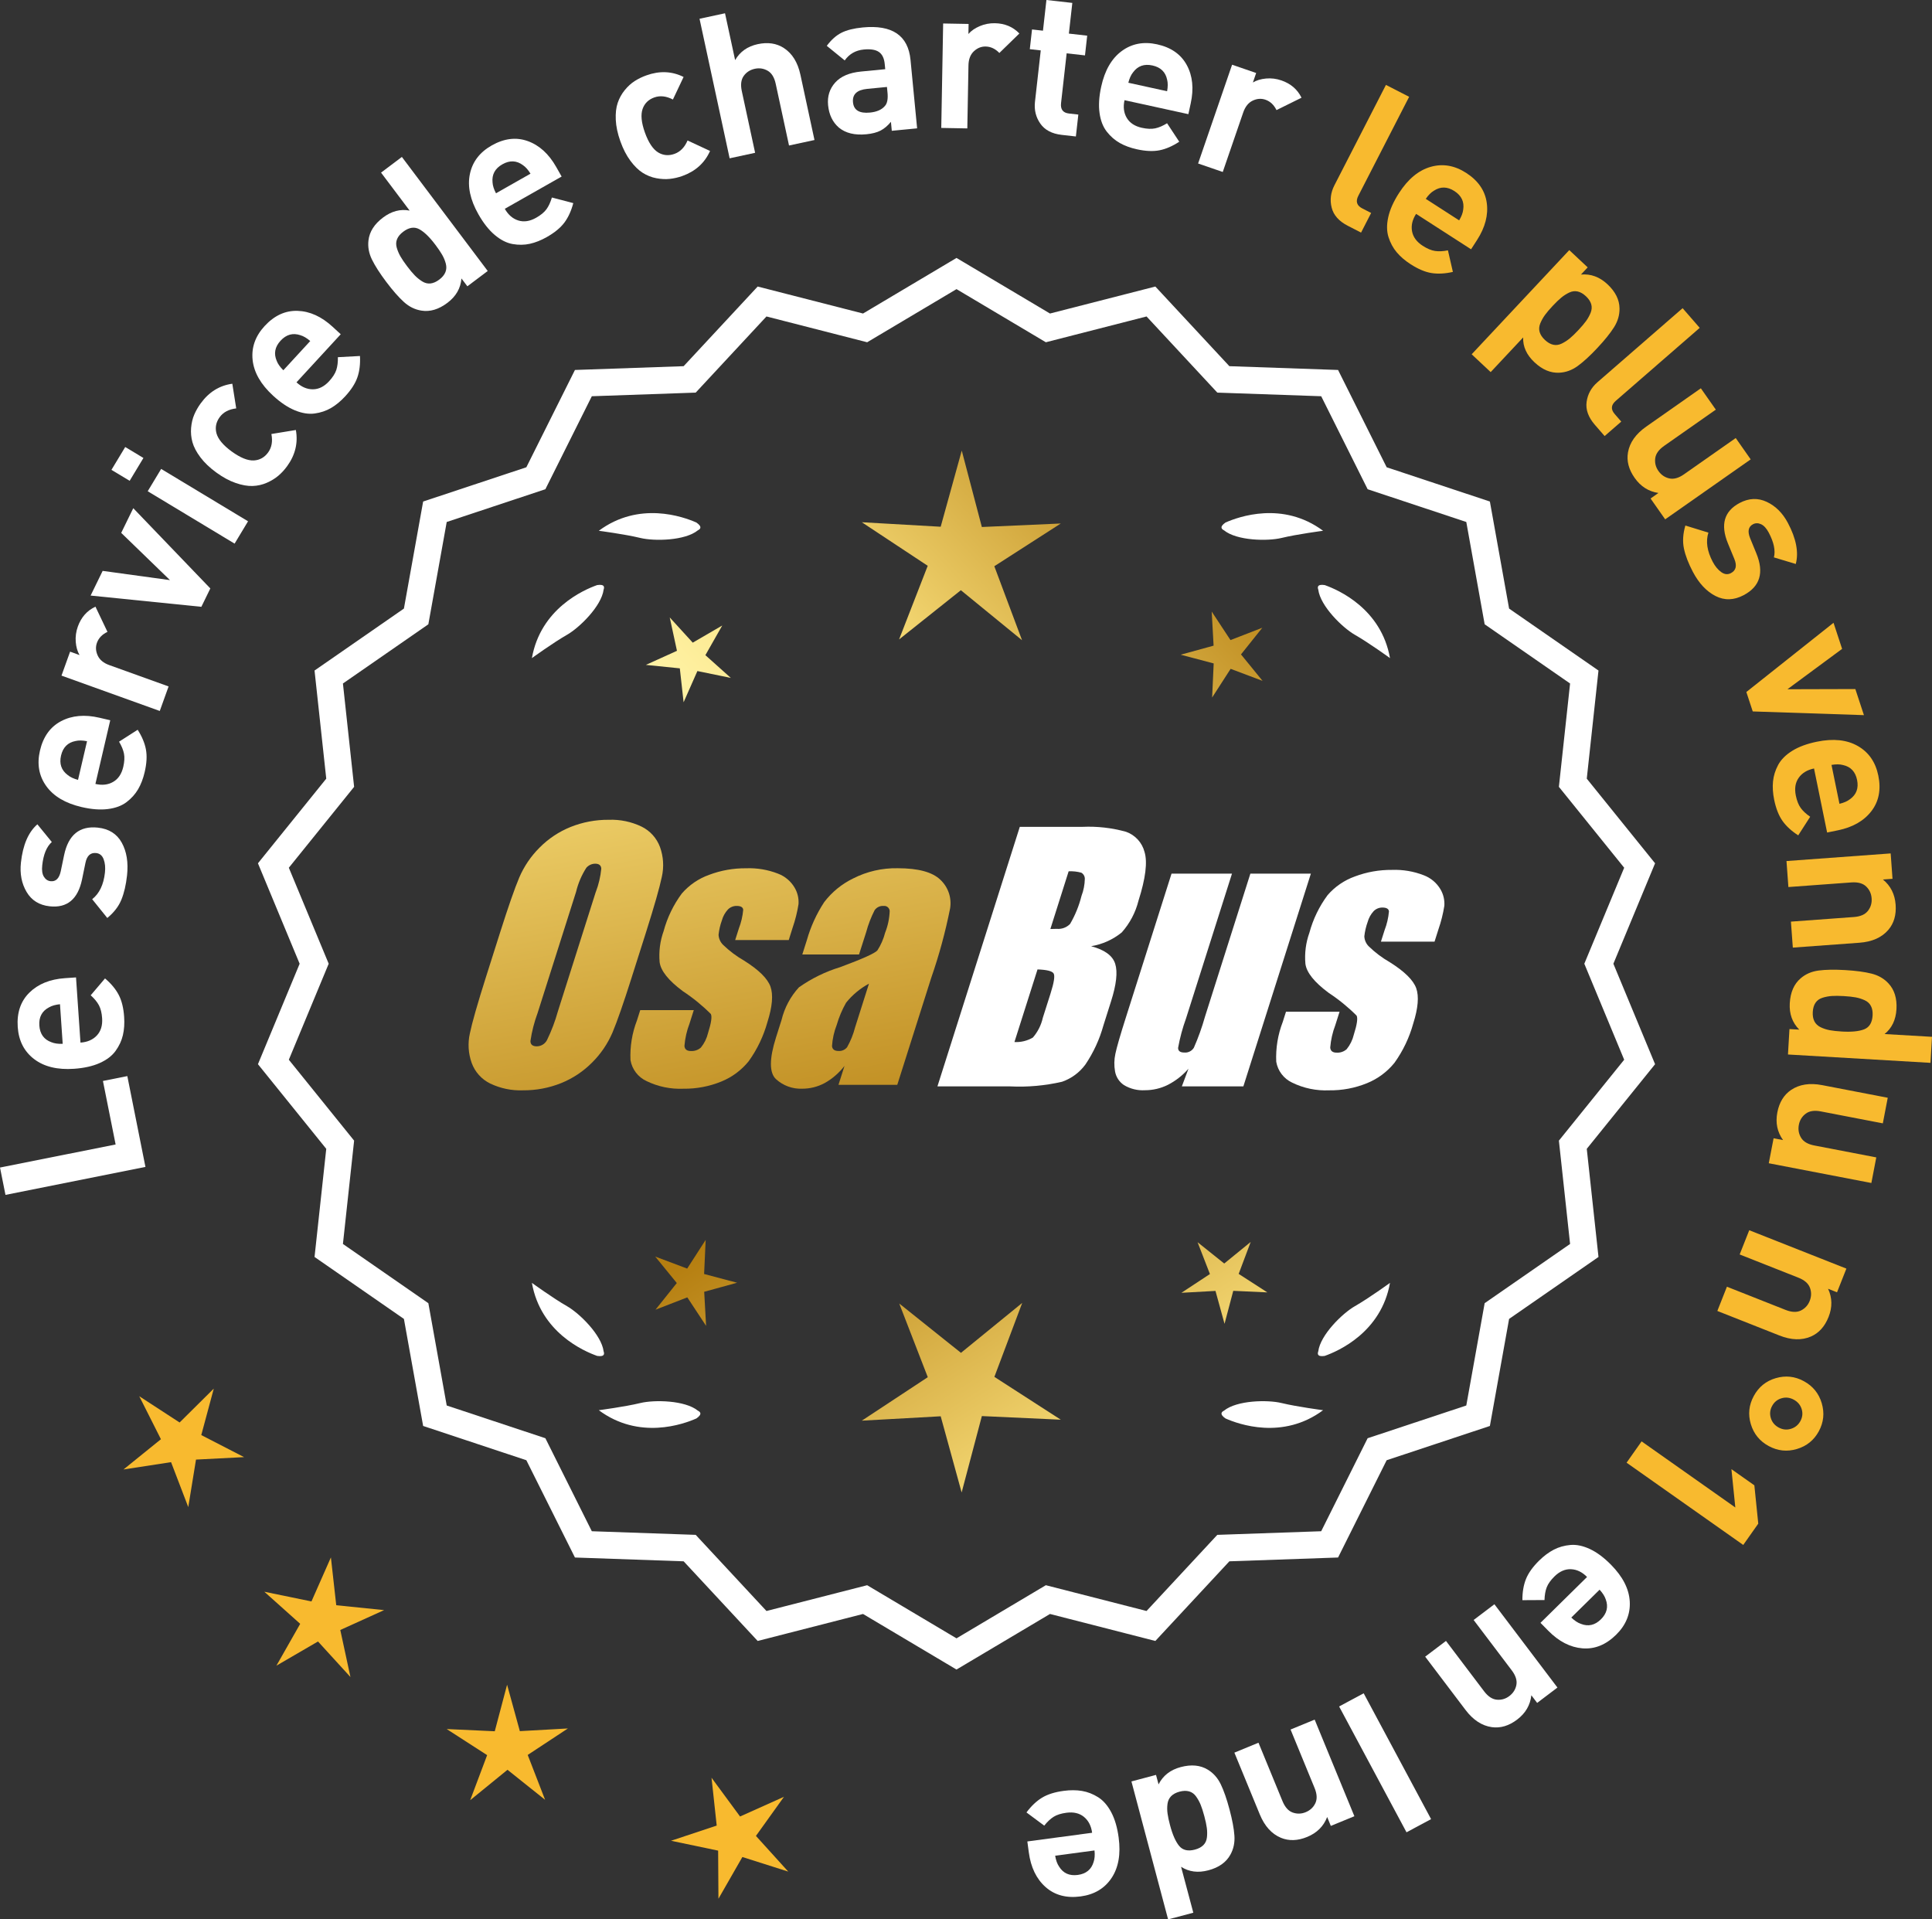 <?xml version="1.0" encoding="UTF-8"?>
<svg id="Layer_2" data-name="Layer 2" xmlns="http://www.w3.org/2000/svg" xmlns:xlink="http://www.w3.org/1999/xlink" viewBox="0 0 173.466 172.321">
  <rect x="0" y="0" width="173.466" height="172.321" fill="#333333" stroke="none"/>
  <defs>
    <style>
      .cls-1 {
        fill: url(#linear-gradient-8);
      }

      .cls-2 {
        fill: url(#linear-gradient-7);
      }

      .cls-3 {
        fill: url(#linear-gradient-5);
      }

      .cls-4 {
        fill: url(#linear-gradient-6);
      }

      .cls-5 {
        fill: url(#linear-gradient-9);
      }

      .cls-6 {
        fill: url(#linear-gradient-4);
      }

      .cls-7 {
        fill: url(#linear-gradient-3);
      }

      .cls-8 {
        fill: url(#linear-gradient-2);
      }

      .cls-9 {
        fill: url(#linear-gradient);
      }

      .cls-10 {
        fill: #f8ba2f;
      }

      .cls-11 {
        fill: #fff;
      }
    </style>
    <linearGradient id="linear-gradient" x1="112.233" y1="196.149" x2="60.808" y2="113.63" gradientUnits="userSpaceOnUse">
      <stop offset="0" stop-color="#f9df7b"/>
      <stop offset=".279" stop-color="#b57e10"/>
      <stop offset=".323" stop-color="#c89d38"/>
      <stop offset=".417" stop-color="#efda86"/>
      <stop offset=".46" stop-color="#fff3a6"/>
      <stop offset=".642" stop-color="#f9df7b"/>
      <stop offset="1" stop-color="#b57e10"/>
    </linearGradient>
    <linearGradient id="linear-gradient-2" x1="125.481" y1="187.894" x2="74.056" y2="105.374" xlink:href="#linear-gradient"/>
    <linearGradient id="linear-gradient-3" x1="147.008" y1="174.478" x2="95.583" y2="91.959" xlink:href="#linear-gradient"/>
    <linearGradient id="linear-gradient-4" x1="46.796" y1="64.099" x2="78.488" y2="235.118" gradientUnits="userSpaceOnUse">
      <stop offset="0" stop-color="#f9df7b"/>
      <stop offset=".279" stop-color="#b57e10"/>
      <stop offset=".284" stop-color="#e5c25b"/>
      <stop offset=".286" stop-color="#f9df7b"/>
      <stop offset=".46" stop-color="#fff3a6"/>
      <stop offset=".642" stop-color="#f9df7b"/>
      <stop offset="1" stop-color="#b57e10"/>
    </linearGradient>
    <linearGradient id="linear-gradient-5" x1="59.304" y1="61.781" x2="90.996" y2="232.8" xlink:href="#linear-gradient-4"/>
    <linearGradient id="linear-gradient-6" x1="71.929" y1="59.442" x2="103.621" y2="230.46" xlink:href="#linear-gradient-4"/>
    <linearGradient id="linear-gradient-7" x1="51.243" y1="113.5" x2="117.019" y2="52.508" xlink:href="#linear-gradient"/>
    <linearGradient id="linear-gradient-8" x1="29.023" y1="89.539" x2="94.8" y2="28.546" xlink:href="#linear-gradient"/>
    <linearGradient id="linear-gradient-9" x1="36.079" y1="97.148" x2="101.856" y2="36.155" xlink:href="#linear-gradient"/>
  </defs>
  <g id="Layer_1-2" data-name="Layer 1">
    <g>
      <g>
        <polygon class="cls-10" points="19.195 124.667 16.126 127.71 12.504 125.353 14.449 129.212 11.088 131.928 15.359 131.271 16.904 135.306 17.598 131.041 21.914 130.819 18.072 128.84 19.195 124.667"/>
        <polygon class="cls-10" points="30.19 144.117 29.71 139.823 27.965 143.776 23.733 142.905 26.953 145.786 24.817 149.543 28.552 147.371 31.465 150.563 30.553 146.339 34.489 144.555 30.19 144.117"/>
        <polygon class="cls-10" points="46.675 155.42 45.529 151.253 44.423 155.431 40.107 155.233 43.738 157.575 42.216 161.62 45.566 158.89 48.942 161.587 47.381 157.557 50.989 155.18 46.675 155.42"/>
        <polygon class="cls-10" points="67.872 164.827 70.39 161.315 66.447 163.084 63.885 159.604 64.35 163.9 60.248 165.262 64.478 166.148 64.506 170.469 66.655 166.721 70.773 168.03 67.872 164.827"/>
      </g>
      <g>
        <path class="cls-11" d="M85.881,149.529l-8.345-4.961-9.405,2.409-6.61-7.111-9.703-.338-4.338-8.685-9.214-3.058-1.716-9.556-7.98-5.53,1.046-9.652-6.098-7.554,3.723-8.967-3.723-8.967,6.098-7.554-1.046-9.652,7.98-5.53,1.716-9.556,9.214-3.058,4.338-8.685,9.703-.338,6.61-7.111,9.405,2.409,8.345-4.961,8.345,4.961,9.405-2.409,6.61,7.111,9.703.338,4.338,8.685,9.214,3.058,1.716,9.556,7.98,5.53-1.046,9.652,6.098,7.554-3.723,8.967,3.723,8.967-6.098,7.554,1.046,9.652-7.98,5.53-1.716,9.556-9.214,3.058-4.338,8.685-9.703.338-6.61,7.111-9.405-2.409-8.345,4.961ZM77.81,142.652l8.07,4.797,8.07-4.797,9.095,2.329,6.392-6.877,9.383-.327,4.195-8.399,8.91-2.957,1.659-9.241,7.716-5.348-1.011-9.334,5.897-7.305-3.6-8.671,3.6-8.671-5.897-7.305,1.011-9.334-7.716-5.348-1.659-9.241-8.91-2.957-4.195-8.399-9.383-.327-6.392-6.877-9.095,2.329-8.07-4.797-8.07,4.797-9.095-2.329-6.392,6.877-9.383.327-4.195,8.399-8.91,2.957-1.659,9.241-7.716,5.348,1.011,9.334-5.897,7.305,3.6,8.671-3.6,8.671,5.897,7.305-1.011,9.334,7.716,5.348,1.659,9.241,8.91,2.957,4.195,8.399,9.383.327,6.392,6.877,9.095-2.329Z"/>
        <path class="cls-11" d="M85.88,149.89l-8.393-4.989-9.459,2.423-6.647-7.151-9.759-.341-4.363-8.734-9.267-3.076-1.726-9.611-8.025-5.562,1.052-9.708-6.133-7.598,3.744-9.019-3.744-9.018,6.133-7.598-1.052-9.708,8.025-5.562,1.726-9.611,9.267-3.076,4.363-8.735,9.759-.34,6.647-7.151,9.459,2.423,8.393-4.99,8.394,4.99,9.459-2.423,6.647,7.151,9.759.34,4.363,8.735,9.268,3.076,1.725,9.611,8.026,5.562-1.052,9.708,6.133,7.598-3.744,9.018,3.744,9.019-6.133,7.598,1.052,9.708-8.026,5.562-1.725,9.611-9.268,3.076-4.363,8.734-9.759.341-6.647,7.151-9.459-2.423-8.394,4.989ZM77.583,144.234l8.297,4.933,8.298-4.933,9.351,2.396,6.572-7.071.129-.004,9.518-.333,4.313-8.635.123-.04,9.04-3.001,1.706-9.5.106-.074,7.828-5.425-1.041-9.597,6.064-7.512-3.702-8.915,3.702-8.914-6.064-7.512,1.041-9.597-7.934-5.499-1.706-9.5-9.162-3.041-4.313-8.636-9.646-.336-6.572-7.071-9.351,2.396-8.298-4.934-8.297,4.934-9.351-2.396-6.572,7.071-.129.004-9.518.332-4.313,8.636-.123.04-9.039,3.001-1.706,9.5-.106.074-7.828,5.425,1.04,9.597-6.063,7.512,3.702,8.914-3.702,8.915,6.063,7.512-1.04,9.597,7.934,5.499,1.706,9.5,9.162,3.041,4.313,8.635,9.647.337,6.572,7.071,9.351-2.396ZM85.88,147.812l-8.118-4.826-9.149,2.343-6.429-6.916-9.439-.329-4.22-8.449-8.963-2.975-1.668-9.296-7.762-5.38,1.017-9.389-5.932-7.349,3.621-8.723-3.621-8.722,5.932-7.349-1.017-9.39,7.762-5.379,1.668-9.296,8.963-2.976,4.22-8.448,9.439-.329,6.429-6.917,9.149,2.344,8.118-4.826,8.118,4.826,9.149-2.344,6.429,6.917,9.439.329,4.22,8.448,8.963,2.976,1.669,9.296,7.762,5.379-1.017,9.39,5.932,7.349-3.621,8.722,3.621,8.723-5.932,7.349,1.017,9.389-7.762,5.38-1.669,9.296-8.963,2.975-4.22,8.449-9.439.329-6.429,6.916-9.149-2.343-8.118,4.826ZM77.858,142.319l8.022,4.77,8.022-4.77,9.041,2.315,6.354-6.836.129-.004,9.198-.321,4.17-8.35.123-.04,8.735-2.899,1.649-9.185.106-.074,7.564-5.243-1.005-9.277,5.862-7.263-3.579-8.619,3.579-8.618-5.862-7.263,1.005-9.278-7.67-5.316-1.649-9.185-8.857-2.94-4.17-8.349-9.327-.325-6.354-6.837-9.041,2.316-8.022-4.77-8.022,4.77-9.041-2.316-6.354,6.837-.129.004-9.198.321-4.17,8.349-.123.04-8.735,2.9-1.649,9.185-.106.074-7.564,5.242,1.005,9.278-5.862,7.263,3.579,8.618-3.579,8.619,5.862,7.263-1.005,9.277,7.67,5.317,1.649,9.185,8.858,2.939,4.17,8.35,9.327.325,6.354,6.836,9.041-2.315Z"/>
      </g>
      <g>
        <polygon class="cls-9" points="63.219 114.379 63.359 111.318 61.699 113.893 58.831 112.814 60.767 115.189 58.854 117.583 61.711 116.476 63.397 119.035 63.227 115.975 66.181 115.163 63.219 114.379"/>
        <polygon class="cls-8" points="91.78 116.975 86.281 121.457 80.739 117.029 83.302 123.643 77.378 127.546 84.461 127.153 86.342 133.993 88.157 127.134 95.243 127.459 89.281 123.614 91.78 116.975"/>
        <polygon class="cls-7" points="111.215 114.369 112.295 111.501 109.919 113.437 107.525 111.525 108.633 114.382 106.074 116.067 109.133 115.897 109.946 118.852 110.729 115.89 113.79 116.03 111.215 114.369"/>
      </g>
      <g>
        <path class="cls-11" d="M109.889,126.654c-.114.057-.184.124-.207.201-.001.001-.002.002-.003.003.001 0.0.001 0.0.002.001-.036.131.066.291.35.488,1.179.524,5.149,1.947,8.764-.74,0,0-2.348-.308-3.726-.643-1.249-.304-4.027-.256-5.179.691Z"/>
        <path class="cls-11" d="M118.348,121.615c0.0.001-0.0.003,0,.004.001-0.0.001-0.0.002-.001.063.12.248.166.589.115,1.217-.428,5.08-2.121,5.862-6.557,0,0-1.918,1.389-3.15,2.091-1.117.637-3.103,2.579-3.29,4.059-.043.12-.049.217-.013.288Z"/>
      </g>
      <g>
        <path class="cls-11" d="M62.669,126.654c.114.057.184.124.207.201.001.001.002.002.003.003-.001 0-.001 0-.002.001.036.131-.066.291-.35.488-1.179.524-5.149,1.947-8.764-.74,0,0,2.348-.308,3.726-.643,1.249-.304,4.027-.256,5.179.691Z"/>
        <path class="cls-11" d="M54.21,121.615c-0.0.001 0.0.003,0,.004-.001-0-.001-0-.002-.001-.063.12-.248.166-.589.115-1.217-.428-5.08-2.121-5.862-6.557,0,0,1.918,1.389,3.15,2.091,1.117.637,3.103,2.579,3.29,4.059.043.12.049.217.013.288Z"/>
      </g>
      <g>
        <path class="cls-11" d="M62.669,47.606c.114-.057.184-.124.207-.201.001-.001.002-.002.003-.003-.001-0-.001-0-.002-.001.036-.131-.066-.291-.35-.488-1.179-.524-5.149-1.947-8.764.74,0,0,2.348.308,3.726.643,1.249.304,4.027.256,5.179-.691Z"/>
        <path class="cls-11" d="M54.21,52.645c-0-.001 0-.003,0-.004-.001 0-.001 0-.002.001-.063-.12-.248-.166-.589-.115-1.217.428-5.08,2.121-5.862,6.557,0,0,1.918-1.389,3.15-2.091,1.117-.637,3.103-2.579,3.29-4.059.043-.12.049-.217.013-.288Z"/>
      </g>
      <g>
        <path class="cls-11" d="M109.889,47.606c-.114-.057-.184-.124-.207-.201-.001-.001-.002-.002-.003-.003.001-0.0.001-0.0.002-.001-.036-.131.066-.291.35-.488,1.179-.524,5.149-1.947,8.764.74,0,0-2.348.308-3.726.643-1.249.304-4.027.256-5.179-.691Z"/>
        <path class="cls-11" d="M118.348,52.645c0-.001-0-.003,0-.004.001 0.0.001 0.0.002.001.063-.12.248-.166.589-.115,1.217.428,5.08,2.121,5.862,6.557,0,0-1.918-1.389-3.15-2.091-1.117-.637-3.103-2.579-3.29-4.059-.043-.12-.049-.217-.013-.288Z"/>
      </g>
      <g id="Group_4" data-name="Group 4">
        <g id="Group_1" data-name="Group 1">
          <path id="Path_1" data-name="Path 1" class="cls-6" d="M56.722,87.737c-.743,2.341-1.321,3.999-1.734,4.975-.429.998-1.045,1.904-1.814,2.67-.793.803-1.741,1.435-2.787,1.858-1.09.438-2.256.658-3.431.648-1.017.039-2.027-.171-2.945-.611-.769-.376-1.363-1.035-1.657-1.839-.308-.854-.365-1.778-.165-2.663.198-.958.677-2.638,1.438-5.039l1.265-3.987c.743-2.341,1.321-3.999,1.734-4.975.429-.998,1.045-1.904,1.814-2.67.793-.803,1.741-1.435,2.787-1.858,1.091-.437,2.256-.656,3.431-.646,1.017-.039,2.027.171,2.945.611.768.377,1.362,1.036,1.657,1.84.308.854.365,1.778.165,2.663-.198.958-.677,2.637-1.438,5.037l-1.266,3.986ZM53.496,80.078c.255-.669.42-1.369.49-2.082-.014-.303-.197-.454-.548-.454-.305.003-.593.136-.794.366-.426.665-.737,1.397-.922,2.166l-3.456,10.883c-.3.811-.515,1.65-.64,2.506,0,.319.194.476.565.476.383-.001.734-.212.915-.548.408-.836.739-1.708.988-2.604l3.398-10.71.003.003Z"/>
          <path id="Path_2" data-name="Path 2" class="cls-3" d="M70.819,84.395h-4.81l.329-1.035c.208-.538.339-1.102.391-1.676-.018-.234-.216-.351-.592-.351-.295-.003-.578.115-.785.325-.254.277-.438.611-.538.973-.15.416-.25.849-.298,1.289.015.339.158.661.399.9.569.552,1.206,1.031,1.894,1.425,1.317.827,2.106,1.604,2.367,2.33.259.728.172,1.789-.271,3.182-.35,1.263-.919,2.454-1.683,3.518-.654.81-1.504,1.439-2.469,1.829-1.077.439-2.23.656-3.393.64-1.148.051-2.29-.186-3.322-.691-.755-.353-1.289-1.052-1.43-1.873-.055-1.217.143-2.433.582-3.57l.293-.922h4.808l-.384,1.21c-.246.642-.398,1.316-.454,2.001.022.307.216.461.574.461.33.02.655-.092.903-.311.308-.381.527-.826.64-1.302.289-.911.373-1.482.251-1.712-.764-.766-1.605-1.451-2.509-2.045-1.291-.958-1.987-1.829-2.088-2.612-.083-.943.039-1.893.359-2.784.329-1.218.883-2.363,1.634-3.376.659-.761,1.503-1.338,2.45-1.676,1.062-.401,2.19-.6,3.325-.589.978-.037,1.953.127,2.864.483.631.24,1.16.689,1.498,1.273.258.444.376.955.34,1.467-.114.719-.291,1.427-.53,2.114l-.348,1.111v-.008Z"/>
          <path id="Path_3" data-name="Path 3" class="cls-4" d="M77.13,85.694h-5.095l.406-1.28c.343-1.213.869-2.366,1.559-3.42.686-.899,1.573-1.626,2.59-2.122,1.245-.636,2.629-.953,4.027-.922,1.836,0,3.11.347,3.822,1.042.696.657,1.021,1.616.867,2.561-.422,2.122-.99,4.212-1.701,6.255l-3.043,9.588h-5.279l.542-1.701c-.481.626-1.083,1.149-1.771,1.536-.626.339-1.326.515-2.038.512-.862.033-1.703-.275-2.341-.856-.611-.57-.611-1.82,0-3.75l.498-1.571c.264-1.09.8-2.096,1.558-2.923,1.131-.798,2.383-1.411,3.707-1.814,2.019-.75,3.134-1.252,3.343-1.508.313-.488.546-1.023.691-1.584.247-.621.386-1.28.41-1.948-.017-.269-.248-.473-.517-.457-.011.001-.021.002-.032.003-.317-.024-.622.121-.805.381-.322.631-.577,1.295-.761,1.979l-.638,1.997ZM78.021,88.313c-.793.427-1.493,1.009-2.056,1.712-.356.627-.637,1.293-.838,1.986-.24.612-.383,1.257-.424,1.913.033.285.223.432.582.432.297.022.586-.104.772-.337.316-.559.557-1.156.717-1.778l1.247-3.928Z"/>
        </g>
        <g id="Group_3" data-name="Group 3">
          <path id="Path_7" data-name="Path 7" class="cls-11" d="M91.557,74.233h5.641c1.319-.059,2.639.092,3.91.446.817.29,1.437.967,1.654,1.807.278.907.098,2.367-.542,4.379-.264,1.057-.78,2.035-1.503,2.849-.794.644-1.742,1.07-2.751,1.236,1.207.319,1.928.841,2.162,1.576s.11,1.862-.373,3.376l-.684,2.162c-.345,1.246-.89,2.429-1.613,3.501-.526.72-1.258,1.262-2.1,1.554-1.523.352-3.088.492-4.649.417h-6.541l7.396-23.304h-.007ZM93.155,87.031l-2.073,6.522c.579.032,1.154-.108,1.654-.402.44-.507.747-1.115.893-1.771l.691-2.173c.318-.999.411-1.603.278-1.814-.132-.212-.611-.329-1.445-.359l.003-.004ZM95.95,78.222l-1.642,5.183c.245-.011.435-.014.57-.014.446.042.887-.119,1.2-.44.459-.785.804-1.631,1.024-2.513.188-.49.289-1.008.3-1.532.004-.229-.116-.442-.314-.556-.368-.102-.75-.144-1.131-.126l-.007-.002Z"/>
          <path id="Path_8" data-name="Path 8" class="cls-11" d="M117.697,78.436l-6.061,19.1h-5.523l.596-1.588c-.519.596-1.147,1.088-1.851,1.449-.638.318-1.342.484-2.056.483-.66.041-1.318-.12-1.885-.461-.422-.281-.712-.723-.801-1.222-.094-.527-.084-1.068.03-1.591.114-.552.428-1.65.951-3.288l4.09-12.884h5.428l-4.126,12.997c-.313.861-.551,1.747-.713,2.648,0,.278.183.417.56.417.344.031.676-.137.856-.432.396-.901.729-1.829.995-2.776l4.079-12.854h5.428l.003.003Z"/>
          <path id="Path_9" data-name="Path 9" class="cls-11" d="M128.798,84.541h-4.81l.329-1.035c.208-.538.339-1.102.391-1.676-.018-.234-.216-.351-.592-.351-.295-.003-.578.115-.784.325-.254.277-.438.611-.538.973-.15.416-.249.848-.297,1.287.015.339.158.661.399.9.569.553,1.205,1.032,1.893,1.426,1.317.827,2.106,1.604,2.367,2.33.259.728.172,1.789-.271,3.182-.35,1.263-.919,2.454-1.683,3.518-.654.809-1.504,1.439-2.469,1.829-1.077.439-2.23.656-3.393.64-1.148.051-2.29-.186-3.322-.691-.755-.353-1.289-1.052-1.43-1.873-.055-1.217.143-2.433.582-3.57l.293-.922h4.81l-.384,1.211c-.246.642-.398,1.316-.454,2.001.022.307.216.461.574.461.33.02.655-.092.903-.311.308-.381.527-.826.64-1.302.289-.911.373-1.482.251-1.712-.764-.766-1.605-1.451-2.509-2.045-1.291-.958-1.987-1.829-2.088-2.612-.083-.943.039-1.893.359-2.784.329-1.218.883-2.363,1.634-3.376.659-.761,1.503-1.338,2.45-1.676,1.062-.401,2.19-.6,3.325-.589.978-.037,1.953.127,2.864.483.632.239,1.163.689,1.503,1.273.258.444.376.955.34,1.467-.114.719-.291,1.427-.53,2.114l-.351,1.108-.004-.005Z"/>
        </g>
      </g>
      <g>
        <path class="cls-11" d="M11.432,96.611l1.627,8.155-12.568,2.509-.49-2.454,10.38-2.071-1.139-5.702,2.19-.437Z"/>
        <path class="cls-11" d="M6.825,87.751l.401,5.854c.622-.043,1.112-.258,1.472-.643.358-.386.516-.901.471-1.548-.032-.479-.129-.866-.287-1.162s-.405-.595-.738-.896l1.286-1.514c.55.468.959.96,1.229,1.477s.433,1.177.487,1.979c.042.599.003,1.146-.113,1.641-.115.494-.333.964-.652,1.406-.318.443-.791.807-1.422,1.09-.63.284-1.4.457-2.311.52-1.496.103-2.691-.188-3.587-.873-.895-.685-1.384-1.643-1.469-2.876-.088-1.281.26-2.31,1.042-3.085.783-.774,1.851-1.209,3.203-1.302l.988-.067ZM5.385,90.159c-.406.04-.736.134-.991.284-.627.332-.914.875-.862,1.629s.41,1.253,1.076,1.496c.273.113.614.162,1.021.146l-.243-3.556Z"/>
        <path class="cls-11" d="M8.791,74.305c.989.106,1.705.559,2.144,1.354s.596,1.772.472,2.929c-.094.859-.264,1.59-.51,2.19-.246.602-.667,1.147-1.263,1.638l-1.357-1.686c.646-.509,1.028-1.307,1.146-2.393.05-.453.011-.85-.115-1.189s-.351-.526-.673-.562c-.513-.056-.835.242-.965.892l-.306,1.487c-.373,1.771-1.34,2.571-2.902,2.402-.932-.101-1.622-.528-2.07-1.282-.449-.755-.62-1.634-.513-2.636.172-1.587.664-2.734,1.477-3.443l1.296,1.589c-.469.42-.756,1.119-.86,2.098-.048.441.001.781.151,1.021.149.24.349.373.6.399.465.051.769-.242.909-.879l.302-1.452c.379-1.829,1.392-2.655,3.039-2.478Z"/>
        <path class="cls-11" d="M9.898,64.666l-1.332,5.715c.607.141,1.14.08,1.594-.184.457-.263.757-.71.906-1.342.108-.467.13-.865.065-1.194-.065-.33-.213-.688-.442-1.074l1.672-1.069c.388.607.635,1.198.741,1.771.107.573.069,1.251-.114,2.034-.136.585-.331,1.096-.588,1.535s-.602.824-1.036,1.154-.994.538-1.68.624c-.686.087-1.473.027-2.361-.18-1.46-.341-2.519-.97-3.174-1.887-.654-.916-.842-1.977-.561-3.181.291-1.25.925-2.131,1.9-2.644.977-.512,2.125-.613,3.444-.305l.965.225ZM7.814,66.546c-.399-.081-.743-.087-1.029-.019-.698.133-1.132.568-1.304,1.304-.171.736.025,1.318.592,1.746.228.188.538.335.932.439l.81-3.471Z"/>
        <path class="cls-11" d="M8.57,54.465l1.079,2.264c-.475.224-.79.551-.945.979-.134.373-.11.754.068,1.144.178.389.527.678,1.048.863l5.317,1.913-.792,2.202-8.824-3.174.773-2.15.847.305c-.189-.324-.303-.719-.341-1.184-.035-.466.027-.925.189-1.377.301-.836.827-1.431,1.58-1.785Z"/>
        <path class="cls-11" d="M11.966,45.626l6.919,7.204-.806,1.649-9.943-1.009,1.081-2.216,6.045.829-4.379-4.242,1.083-2.216Z"/>
        <path class="cls-11" d="M12.878,41.116l-1.237,2.051-1.634-.985,1.236-2.05,1.635.984ZM22.271,46.801l-1.207,2.005-7.801-4.703,1.207-2.004,7.801,4.702Z"/>
        <path class="cls-11" d="M26.564,38.604c.209,1.161-.054,2.246-.788,3.255-.233.32-.495.604-.786.853-.292.247-.639.459-1.041.634-.401.175-.826.271-1.275.285s-.955-.075-1.517-.27c-.564-.194-1.142-.508-1.734-.938-.591-.431-1.067-.884-1.425-1.36-.359-.476-.597-.928-.717-1.355-.118-.428-.16-.861-.122-1.302.039-.439.133-.835.284-1.185.151-.351.343-.686.576-1.006.741-1.02,1.688-1.605,2.84-1.763l.35,2.214c-.667.079-1.162.342-1.486.788-.325.446-.421.925-.29,1.437.146.536.602,1.082,1.367,1.641.777.564,1.44.834,1.995.807.528-.032.953-.271,1.279-.718.324-.446.422-.998.293-1.656l2.197-.359Z"/>
        <path class="cls-11" d="M30.595,30.007l-3.975,4.318c.46.423.952.631,1.479.626.527-.005,1.01-.246,1.449-.723.324-.353.539-.688.646-1.008.105-.318.152-.702.143-1.152l1.983-.107c.037.72-.038,1.356-.228,1.907-.188.552-.556,1.123-1.1,1.715-.407.441-.83.79-1.27,1.046s-.929.421-1.469.494c-.541.074-1.131-.021-1.771-.282-.639-.263-1.295-.702-1.966-1.32-1.104-1.016-1.715-2.083-1.834-3.204-.118-1.12.24-2.135,1.077-3.045.87-.944,1.855-1.399,2.956-1.364s2.151.511,3.149,1.429l.729.671ZM27.855,30.617c-.309-.267-.604-.441-.888-.523-.672-.227-1.265-.062-1.776.494-.512.557-.626,1.16-.346,1.811.104.276.304.557.596.842l2.414-2.623Z"/>
        <path class="cls-11" d="M43.79,24.33l-1.826,1.374-.532-.704c-.072.881-.491,1.609-1.259,2.188-.786.592-1.564.824-2.335.698-.579-.09-1.104-.348-1.574-.774s-.999-1.028-1.584-1.805c-.577-.767-1.006-1.436-1.285-2.006-.279-.571-.382-1.146-.31-1.729.093-.775.527-1.455,1.304-2.039.768-.578,1.563-.786,2.39-.627l-2.566-3.408,1.87-1.408,7.708,10.24ZM39.095,21.983c-.526-.7-1.012-1.169-1.453-1.407-.442-.237-.922-.162-1.439.228-.27.202-.452.423-.551.662-.098.239-.107.495-.031.767.078.272.188.532.328.779s.341.543.601.888.489.62.688.823c.199.204.42.383.662.537.245.154.496.218.752.189.257-.027.521-.144.788-.346.269-.201.451-.422.549-.661.099-.239.111-.496.039-.772-.072-.275-.183-.542-.331-.799-.147-.256-.348-.552-.601-.888Z"/>
        <path class="cls-11" d="M50.427,15.85l-5.104,2.896c.309.543.714.893,1.216,1.049.503.156,1.037.074,1.6-.246.418-.236.726-.49.924-.762.198-.271.36-.622.489-1.054l1.921.503c-.184.698-.451,1.28-.799,1.747-.35.468-.874.899-1.572,1.296-.523.297-1.032.499-1.528.609-.496.109-1.014.116-1.552.021-.535-.096-1.069-.366-1.598-.812-.528-.444-1.018-1.063-1.468-1.857-.74-1.304-.996-2.508-.767-3.611.229-1.103.881-1.959,1.957-2.569,1.117-.634,2.193-.766,3.231-.396s1.892,1.144,2.562,2.323l.487.861ZM47.632,15.594c-.211-.349-.439-.605-.685-.771-.57-.421-1.184-.445-1.842-.071-.657.372-.951.912-.882,1.618.016.294.118.622.31.982l3.099-1.759Z"/>
        <path class="cls-11" d="M63.753,13.553c-.482,1.077-1.311,1.826-2.485,2.246-.374.133-.751.22-1.131.261-.381.04-.787.02-1.217-.062-.431-.082-.836-.243-1.215-.483s-.747-.6-1.102-1.078c-.355-.479-.657-1.062-.903-1.751s-.384-1.332-.412-1.927c-.027-.596.03-1.104.173-1.524.143-.42.354-.802.633-1.144s.58-.615.901-.819c.322-.204.669-.373,1.043-.506,1.187-.425,2.3-.376,3.339.144l-.959,2.025c-.594-.31-1.152-.372-1.671-.187-.521.187-.87.528-1.048,1.024-.184.524-.115,1.232.204,2.125.323.904.722,1.501,1.193,1.791.455.271.942.313,1.461.128.52-.186.912-.587,1.176-1.204l2.02.941Z"/>
        <path class="cls-11" d="M73.129,12.57l-2.286.493-1.196-5.543c-.124-.574-.364-.965-.722-1.17s-.742-.264-1.151-.175c-.423.091-.754.304-.995.638-.24.335-.3.789-.176,1.364l1.196,5.542-2.288.494-2.703-12.528,2.288-.493.908,4.205c.437-.758,1.113-1.235,2.029-1.433.902-.194,1.682-.08,2.338.343.756.487,1.254,1.289,1.495,2.403l1.263,5.859Z"/>
        <path class="cls-11" d="M82.345,11.523l-2.275.22-.077-.807c-.291.354-.601.616-.928.786s-.754.281-1.279.332c-1.038.1-1.859-.098-2.462-.595-.566-.487-.891-1.161-.974-2.021-.076-.788.136-1.463.636-2.023.501-.561,1.276-.892,2.327-.993l2.169-.21-.046-.466c-.049-.514-.223-.873-.52-1.08-.298-.206-.751-.279-1.36-.221-.728.07-1.299.396-1.713.979l-1.609-1.309c.405-.546.847-.938,1.323-1.177s1.11-.396,1.898-.473c2.651-.257,4.084.715,4.297,2.912l.593,6.146ZM79.684,8.309l-.048-.502-1.773.172c-.921.089-1.346.491-1.276,1.208.068.705.573,1.011,1.518.92.609-.059,1.054-.252,1.336-.581.219-.226.301-.632.244-1.217Z"/>
        <path class="cls-11" d="M91.525,3.006l-1.797,1.75c-.365-.378-.775-.572-1.23-.58-.396-.007-.751.137-1.062.431s-.473.718-.482,1.27l-.103,5.651-2.339-.043.169-9.376,2.285.041-.016.9c.246-.284.583-.518,1.012-.702.43-.184.885-.272,1.364-.264.888.017,1.62.324,2.198.922Z"/>
        <path class="cls-11" d="M96.599,12.252l-1.271-.143c-.883-.1-1.523-.438-1.923-1.014-.401-.576-.56-1.228-.479-1.955l.519-4.615-.983-.11.199-1.771.983.111.31-2.755,2.325.261-.309,2.755,1.645.186-.199,1.771-1.646-.185-.503,4.472c-.062.561.174.871.711.931l.841.095-.221,1.968Z"/>
        <path class="cls-11" d="M106.698,10.249l-5.732-1.254c-.135.609-.065,1.141.203,1.593.271.452.722.747,1.354.886.469.103.867.119,1.196.05s.685-.222,1.067-.458l1.093,1.658c-.603.396-1.189.651-1.762.767-.572.114-1.251.086-2.035-.087-.587-.128-1.102-.317-1.544-.567s-.832-.591-1.168-1.021c-.335-.43-.552-.986-.647-1.671-.097-.685-.047-1.472.148-2.363.321-1.465.935-2.531,1.843-3.199.907-.667,1.966-.869,3.173-.604,1.254.274,2.144.896,2.669,1.864.525.969.643,2.115.352,3.44l-.21.967ZM104.789,8.191c.074-.4.077-.744.004-1.03-.142-.694-.582-1.123-1.322-1.284-.738-.162-1.316.043-1.736.614-.187.229-.328.543-.426.938l3.48.762Z"/>
        <path class="cls-11" d="M116.858,8.773l-2.248,1.111c-.231-.473-.562-.783-.993-.932-.375-.128-.756-.101-1.142.083-.387.185-.671.538-.851,1.06l-1.838,5.345-2.213-.761,3.051-8.868,2.161.743-.293.852c.321-.194.715-.313,1.179-.356.466-.043.925.014,1.38.17.839.289,1.441.807,1.807,1.554Z"/>
        <path class="cls-10" d="M122.203,20.882l-1.185-.609c-.801-.41-1.286-.956-1.455-1.638-.17-.68-.087-1.346.247-1.997l4.628-9.016,2.083,1.069-4.563,8.887c-.258.502-.141.879.351,1.131l.8.411-.905,1.762Z"/>
        <path class="cls-10" d="M132.079,22.379l-4.933-3.178c-.338.524-.459,1.045-.364,1.562.095.519.414.953.959,1.304.403.26.771.415,1.103.464.333.051.72.032,1.16-.055l.444,1.936c-.702.16-1.342.194-1.919.102-.575-.092-1.2-.356-1.876-.792-.505-.325-.92-.682-1.247-1.071-.328-.389-.573-.844-.738-1.363-.165-.521-.172-1.118-.023-1.793.149-.675.471-1.395.965-2.162.812-1.261,1.76-2.045,2.845-2.354,1.083-.309,2.145-.127,3.184.542,1.079.695,1.695,1.589,1.849,2.68.154,1.091-.136,2.207-.87,3.347l-.537.832ZM131.011,19.784c.211-.35.331-.671.364-.964.108-.701-.155-1.256-.79-1.666-.636-.409-1.25-.42-1.843-.031-.256.151-.497.395-.728.73l2.996,1.931Z"/>
        <path class="cls-10" d="M143.424,31.236c-.664.709-1.254,1.25-1.768,1.623-.516.374-1.063.574-1.649.602-.778.043-1.524-.269-2.232-.934-.71-.664-1.049-1.408-1.017-2.233l-2.916,3.113-1.707-1.6,8.763-9.353,1.654,1.551-.603.644c.879-.08,1.674.213,2.385.877.709.665,1.068,1.388,1.076,2.168.01.586-.154,1.147-.492,1.685-.34.537-.837,1.156-1.494,1.857ZM140.944,30.381c.22-.182.477-.43.772-.745.295-.315.526-.588.693-.818.165-.23.302-.477.408-.739.105-.262.123-.518.052-.766-.072-.248-.23-.487-.476-.717s-.495-.372-.745-.428c-.253-.056-.507-.021-.763.102-.255.123-.491.274-.711.456-.218.181-.476.429-.771.744-.296.315-.527.589-.693.818-.167.23-.305.479-.415.746s-.13.524-.058.772.23.486.476.717c.245.229.493.372.746.428.252.056.508.02.768-.107.258-.128.497-.282.716-.463Z"/>
        <path class="cls-10" d="M144.072,39.148l-.874-1.006c-.591-.679-.839-1.365-.743-2.061s.419-1.283.973-1.764l7.646-6.649,1.536,1.767-7.54,6.555c-.425.37-.456.764-.094,1.18l.59.68-1.494,1.299Z"/>
        <path class="cls-10" d="M149.509,46.626l-1.312-1.871.706-.496c-.88-.13-1.595-.582-2.138-1.358-.531-.756-.729-1.519-.595-2.288.156-.886.701-1.655,1.635-2.311l4.907-3.441,1.344,1.916-4.642,3.255c-.482.338-.749.712-.799,1.121-.05.408.046.785.287,1.129.247.354.572.576.974.669.402.092.843-.031,1.325-.369l4.643-3.255,1.343,1.916-7.679,5.384Z"/>
        <path class="cls-10" d="M156.564,53.43c-.88.467-1.726.492-2.535.079-.809-.413-1.486-1.135-2.03-2.163-.404-.764-.672-1.464-.806-2.1-.132-.636-.089-1.324.129-2.064l2.069.637c-.251.784-.12,1.659.39,2.624.214.403.468.71.763.921s.585.24.872.088c.456-.24.555-.667.3-1.278l-.579-1.404c-.683-1.675-.331-2.88,1.06-3.615.827-.438,1.638-.47,2.434-.097.795.373,1.429,1.006,1.899,1.896.746,1.41.981,2.638.705,3.68l-1.963-.591c.153-.61-.001-1.351-.461-2.22-.207-.393-.441-.646-.699-.761-.257-.115-.496-.113-.719.005-.415.219-.501.631-.262,1.237l.562,1.372c.712,1.729.335,2.979-1.129,3.754Z"/>
        <path class="cls-10" d="M167.353,64.205l-9.982-.333-.574-1.744,7.827-6.215.771,2.342-4.909,3.625,6.097-.017.771,2.342Z"/>
        <path class="cls-10" d="M164.049,74.744l-1.175-5.75c-.611.126-1.07.403-1.374.833-.304.429-.391.961-.261,1.597.096.47.242.841.439,1.113.195.272.479.535.85.791l-1.073,1.67c-.606-.39-1.078-.823-1.414-1.3-.336-.476-.584-1.108-.746-1.896-.119-.588-.155-1.135-.104-1.642.05-.506.202-1,.459-1.48.258-.481.678-.904,1.265-1.27s1.327-.639,2.222-.821c1.469-.301,2.693-.172,3.671.389.977.559,1.59,1.444,1.838,2.655.258,1.258.049,2.323-.624,3.195-.672.873-1.673,1.444-3.002,1.717l-.97.198ZM165.157,72.166c.396-.094.712-.232.944-.414.577-.412.79-.988.638-1.729-.15-.741-.572-1.188-1.266-1.34-.284-.077-.628-.08-1.03-.01l.714,3.492Z"/>
        <path class="cls-10" d="M160.97,85.076l-.171-2.333,5.655-.414c.586-.043,1.005-.228,1.259-.553.253-.325.363-.697.333-1.116-.031-.431-.196-.789-.494-1.074-.297-.284-.738-.405-1.326-.362l-5.654.414-.171-2.334,9.354-.685.166,2.279-.861.063c.69.563,1.071,1.317,1.141,2.263.067.922-.154,1.678-.664,2.269-.589.681-1.45,1.062-2.588,1.146l-5.978.437Z"/>
        <path class="cls-10" d="M160.534,94.671l.134-2.282.88.051c-.623-.625-.908-1.417-.852-2.375.058-.982.384-1.727.978-2.232.443-.384.979-.616,1.61-.699.63-.084,1.431-.097,2.4-.04.958.057,1.745.163,2.361.319.615.156,1.121.45,1.518.882.531.572.768,1.344.712,2.313-.057.959-.413,1.701-1.068,2.228l4.259.249-.137,2.337-12.795-.75ZM165.36,92.609c.875.052,1.546-.015,2.015-.197.468-.184.72-.598.758-1.245.019-.335-.03-.618-.149-.847-.119-.229-.308-.403-.564-.521-.258-.117-.526-.202-.806-.255-.279-.052-.635-.091-1.065-.116-.432-.025-.789-.028-1.072-.009s-.563.072-.839.158-.485.236-.63.45c-.146.214-.228.488-.247.824-.02.335.029.617.148.847s.307.406.564.529c.257.123.531.211.822.265.291.053.647.092,1.065.116Z"/>
        <path class="cls-10" d="M158.81,104.437l.434-2.245.848.163c-.521-.724-.691-1.551-.513-2.481.175-.907.587-1.58,1.232-2.018.745-.504,1.677-.648,2.796-.433l5.886,1.133-.442,2.298-5.567-1.072c-.577-.111-1.03-.043-1.359.206-.329.248-.533.578-.612.991-.082.424-.016.812.198,1.165.211.353.608.585,1.185.696l5.568,1.071-.442,2.298-9.21-1.772Z"/>
        <path class="cls-10" d="M154.193,117.697l.86-2.177,5.272,2.085c.548.215,1.005.232,1.375.049.369-.184.632-.47.785-.86.159-.401.165-.796.021-1.182s-.49-.688-1.036-.903l-5.273-2.084.86-2.176,8.722,3.446-.84,2.126-.804-.317c.377.808.393,1.651.044,2.533-.341.859-.868,1.444-1.584,1.755-.825.357-1.769.327-2.829-.092l-5.574-2.203Z"/>
        <path class="cls-10" d="M158.798,129.821c-.803-.436-1.335-1.09-1.599-1.963-.263-.873-.175-1.716.266-2.528.441-.812,1.099-1.346,1.975-1.601s1.715-.166,2.516.27c.812.44,1.349,1.101,1.61,1.979.26.879.173,1.719-.262,2.521-.436.802-1.093,1.333-1.972,1.593-.878.261-1.724.171-2.534-.27ZM158.993,127.307c.111.374.346.658.704.854.358.194.727.233,1.104.117.378-.116.661-.349.85-.696.188-.349.226-.707.113-1.076-.114-.369-.352-.65-.709-.845-.359-.194-.726-.236-1.1-.125-.374.11-.655.34-.844.688-.19.349-.229.709-.118,1.084Z"/>
        <path class="cls-10" d="M146.043,131.319l1.349-1.913,8.415,5.934-.35-3.44,2.059,1.452.351,3.44-1.349,1.912-10.475-7.385Z"/>
        <path class="cls-11" d="M138.313,145.697l4.182-4.117c-.438-.444-.92-.677-1.446-.698-.525-.021-1.02.196-1.481.65-.341.337-.573.661-.694.975s-.188.694-.2,1.144l-1.985.011c-.003-.722.104-1.353.32-1.894.217-.542.611-1.095,1.184-1.659.428-.421.868-.748,1.318-.982.451-.234.95-.374,1.492-.421.544-.047,1.128.076,1.755.369.626.294,1.258.766,1.896,1.415,1.053,1.069,1.612,2.166,1.675,3.291.063,1.124-.345,2.12-1.226,2.987-.915.901-1.922,1.308-3.02,1.219-1.099-.09-2.123-.617-3.074-1.584l-.695-.705ZM141.079,145.223c.296.282.581.471.862.566.659.26,1.259.124,1.797-.406s.683-1.127.435-1.791c-.092-.281-.276-.571-.553-.87l-2.541,2.501Z"/>
        <path class="cls-11" d="M127.962,148.734l1.866-1.413,3.422,4.521c.355.468.738.721,1.148.756s.783-.073,1.118-.327c.344-.261.556-.594.633-.998.077-.405-.062-.842-.416-1.311l-3.422-4.521,1.865-1.413,5.66,7.479-1.822,1.379-.521-.688c-.097.886-.524,1.615-1.279,2.187-.737.559-1.492.783-2.266.677-.89-.124-1.681-.64-2.368-1.549l-3.618-4.778Z"/>
        <path class="cls-11" d="M120.233,153.205l2.206-1.182,6.052,11.297-2.206,1.182-6.052-11.297Z"/>
        <path class="cls-11" d="M110.829,157.351l2.165-.891,2.155,5.244c.225.544.529.886.918,1.024s.776.129,1.164-.031c.4-.164.689-.433.867-.804.177-.372.155-.829-.069-1.373l-2.155-5.244,2.164-.89,3.566,8.673-2.115.87-.328-.8c-.319.832-.918,1.429-1.795,1.789-.854.352-1.642.376-2.362.076-.829-.347-1.461-1.047-1.895-2.102l-2.28-5.543Z"/>
        <path class="cls-11" d="M101.586,159.936l2.208-.587.228.852c.397-.788,1.062-1.307,1.988-1.553.952-.253,1.76-.177,2.428.229.501.302.891.738,1.167,1.311.276.571.54,1.328.789,2.267.247.928.394,1.709.438,2.343.045.634-.077,1.206-.363,1.717-.377.685-1.034,1.15-1.974,1.4-.929.247-1.744.141-2.451-.316l1.098,4.122-2.262.602-3.293-12.386ZM105.055,163.875c.225.846.498,1.463.817,1.85.32.387.793.497,1.419.33.325-.086.577-.222.759-.406.181-.185.286-.418.316-.699.031-.281.027-.562-.011-.845-.036-.281-.111-.631-.223-1.049-.111-.417-.221-.758-.328-1.021-.107-.264-.244-.513-.412-.748-.168-.234-.376-.387-.625-.457-.248-.07-.535-.062-.859.023-.325.087-.577.222-.758.406-.181.186-.29.419-.326.701-.036.283-.035.571.007.865.04.293.114.643.224,1.049Z"/>
        <path class="cls-11" d="M92.242,165.324l5.815-.779c-.082-.619-.328-1.095-.735-1.428-.408-.333-.935-.455-1.576-.369-.476.063-.855.184-1.141.361-.284.178-.566.442-.847.795l-1.595-1.185c.432-.579.896-1.02,1.395-1.322.497-.303,1.146-.508,1.942-.614.595-.08,1.144-.078,1.645.006.502.084.983.271,1.445.56.464.289.857.739,1.182,1.35s.546,1.367.667,2.271c.2,1.487-.012,2.699-.637,3.637-.626.938-1.551,1.488-2.776,1.652-1.271.171-2.321-.109-3.146-.84-.825-.73-1.327-1.769-1.507-3.112l-.132-.981ZM94.738,166.605c.067.403.183.727.349.971.372.604.932.855,1.682.755.749-.101,1.224-.491,1.423-1.171.095-.279.122-.622.079-1.028l-3.532.474Z"/>
      </g>
      <g>
        <polygon class="cls-2" points="111.424 58.752 113.337 56.359 110.48 57.466 108.794 54.907 108.964 57.966 106.01 58.779 108.972 59.562 108.832 62.623 110.493 60.048 113.36 61.128 111.424 58.752"/>
        <polygon class="cls-1" points="64.848 56.157 62.199 57.697 60.134 55.434 60.781 58.429 57.99 59.693 61.038 60.004 61.378 63.049 62.616 60.246 65.617 60.863 63.334 58.82 64.848 56.157"/>
        <polygon class="cls-5" points="88.156 47.314 86.352 40.453 84.46 47.29 77.378 46.886 83.296 50.797 80.724 57.408 86.272 52.989 91.765 57.478 89.276 50.835 95.243 46.999 88.156 47.314"/>
      </g>
    </g>
  </g>
</svg>